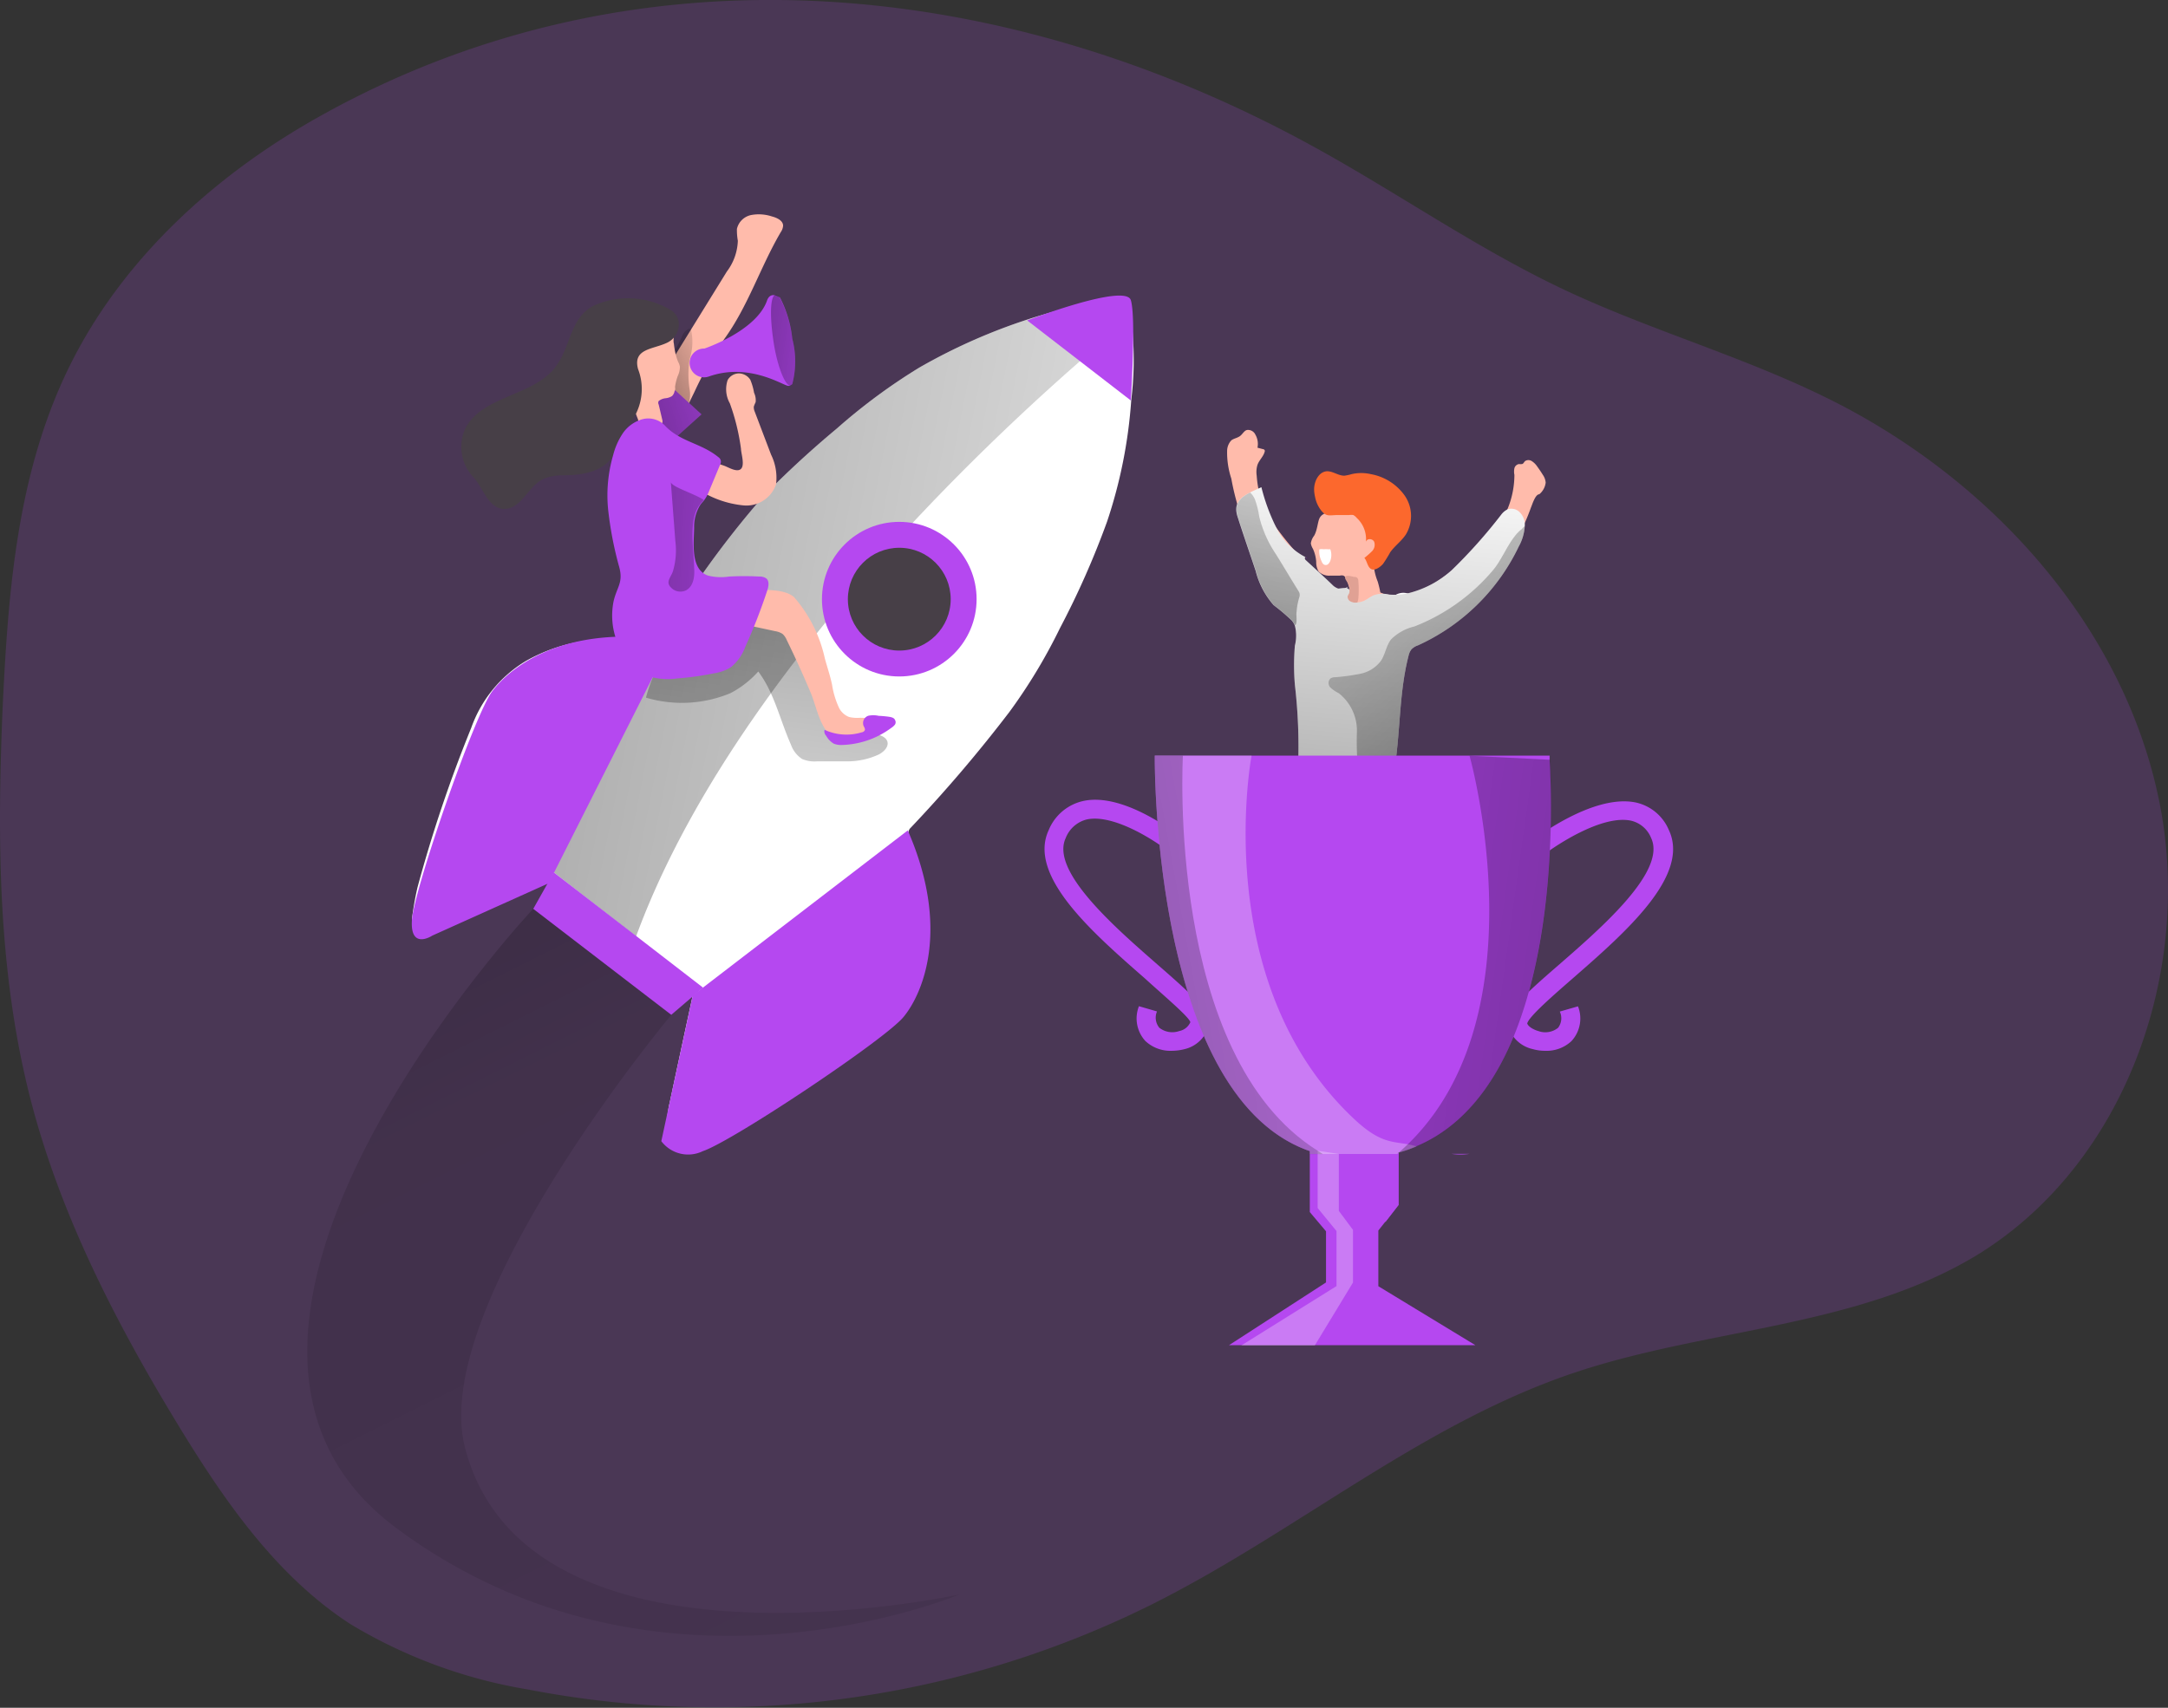 <svg data-name="Layer 1" xmlns="http://www.w3.org/2000/svg" xmlns:xlink="http://www.w3.org/1999/xlink" viewBox="0 0 165.72 130.57"><rect x="0" y="0" width="165.72" height="130.57" fill="#333333" stroke="none"/><defs><linearGradient id="a" x1="112.39" y1="84.59" x2="115.37" y2="48.83" gradientUnits="userSpaceOnUse"><stop offset=".01"/><stop offset=".08" stop-opacity=".69"/><stop offset=".21" stop-opacity=".32"/><stop offset="1" stop-opacity="0"/></linearGradient><linearGradient id="c" x1="102.11" y1="70.71" x2="112.72" y2="37.22" xlink:href="#a"/><linearGradient id="d" x1="-58.18" y1="334.05" x2="-85.23" y2="311.44" gradientTransform="rotate(5.04 2994.27 2325.216)" xlink:href="#a"/><linearGradient id="b" x1="30.19" y1="52.82" x2="124.07" y2="71.49" gradientUnits="userSpaceOnUse"><stop offset=".01"/><stop offset=".13" stop-opacity=".69"/><stop offset=".25" stop-opacity=".32"/><stop offset="1" stop-opacity="0"/></linearGradient><linearGradient id="e" x1="70.48" y1="49.47" x2="64.78" y2="95.84" xlink:href="#b"/><linearGradient id="f" x1="25.44" y1="64.52" x2="109.06" y2="231.77" xlink:href="#a"/><linearGradient id="g" x1="70.72" y1="93.7" x2="136.2" y2="81.86" xlink:href="#b"/><linearGradient id="h" x1="152.97" y1="92.09" x2="74.08" y2="81.05" xlink:href="#b"/><linearGradient id="i" x1="362.8" y1="-151.94" x2="370" y2="-154.28" gradientTransform="rotate(-9.52 1391.314 1773.009)" xlink:href="#b"/><linearGradient id="j" x1="360.02" y1="-149.42" x2="374.22" y2="-151.35" gradientTransform="rotate(-9.52 1298.596 1822.002)" xlink:href="#b"/><linearGradient id="k" x1="356.46" y1="-142.2" x2="375.1" y2="-138.08" gradientTransform="rotate(-9.52 1391.314 1773.009)" xlink:href="#b"/><linearGradient id="l" x1="369.53" y1="-155.48" x2="381.05" y2="-151.93" gradientTransform="rotate(-9.52 1391.314 1773.009)" xlink:href="#b"/></defs><path d="M24.16 9.05c-7.89 4.46-14.88 10.87-18.87 19S.62 45.22.2 54.14c-.42 10-.37 20 2.08 29.7 2.27 8.93 6.54 17.23 11.33 25.1 3.52 5.78 7.49 11.54 13.17 15.23a38.4 38.4 0 0013.57 5 75 75 0 0047.77-6.54c11-5.52 20.56-13.75 32.17-17.66 10.19-3.43 21.63-3.44 30.81-9 11.44-7 16.68-21.94 13.88-35.05s-12.65-24-24.59-30.12c-6.77-3.46-14.09-5.46-20.91-8.69s-13.05-7.65-19.7-11.24C76.02-1.98 48.1-4.49 24.16 9.05z" fill="#b548f0" opacity=".18" style="isolation:isolate"/><path d="M105.62 45.34l1.33.56a2 2 0 011.17.87 2 2 0 01-.07 1.37c-.18.59-.39 1.18-.62 1.76-.3.77-.65 1.53-.88 2.32a16.81 16.81 0 00-.24 6.09c0 .66-.84 1-1.49 1.09a7.22 7.22 0 01-3.69-.19.79.79 0 01-.3-.16.68.68 0 01-.14-.49c-.07-1.09-.07-2.22-.22-3.22a8.85 8.85 0 00-.33-1.61 15.38 15.38 0 01-.26-1.56c-.09-.42-.22-.83-.29-1.25a2.37 2.37 0 01.09-1.27c.18-.44.43-.85.65-1.27a12.57 12.57 0 00.62-1.41 3.89 3.89 0 01.43-1 2.53 2.53 0 011.95-.9 5.37 5.37 0 012.29.27z" fill="#ffbbab"/><path d="M97.43 40.17a6.18 6.18 0 01-.91-1.57 8.67 8.67 0 01-.46-2.24 1.88 1.88 0 01.06-.82c.13-.36.45-.63.55-1a.17.17 0 000-.12s-.05-.08-.13-.08l-.42-.11a1.43 1.43 0 00-.16-1 .62.62 0 00-.58-.36c-.26 0-.39.33-.61.48s-.46.17-.65.32a1.2 1.2 0 00-.32.8 6.38 6.38 0 00.32 2.12 19.34 19.34 0 00.58 2.36 19.16 19.16 0 003.62 6.51c.62.73 3 3.61 3.94 2.87 1.33-1 .46-2.65-.46-3.44a26.38 26.38 0 01-4.37-4.72z" fill="#ffbbab"/><path d="M103.02 44.86c-.45.69-.89 1.4-1.3 2.12a1 1 0 00-.18.75.74.74 0 00.38.38 2.27 2.27 0 002.18-.18 7.49 7.49 0 001.65-1.59 3.38 3.38 0 01.92-.85 1.17 1.17 0 011.2 0 .73.73 0 01.17 1.08c0-.32-.39-.52-.7-.44a1.44 1.44 0 00-.71.63 10.59 10.59 0 00-.66 1.07 3.11 3.11 0 00-.35.87 2.84 2.84 0 00.75 2.08 2.68 2.68 0 01.44.74 2.59 2.59 0 01-.1 1.29 17.5 17.5 0 00-.27 5.36 1.12 1.12 0 01-.21 1 1 1 0 01-.68.21c-1.15 0-2.29-.26-3.45-.23a19.17 19.17 0 01-2.14.11.31.31 0 01-.33-.41 22.3 22.3 0 00.15-6 13.78 13.78 0 01-.44-2.77 1.36 1.36 0 01.11-.6 2.15 2.15 0 01.35-.5 7.92 7.92 0 001.58-3.11" fill="#fff"/><path d="M105.93 54.11a1.08 1.08 0 01-.39.88 1.83 1.83 0 00-.24.13c-.15.14-.13.38-.16.58a3.06 3.06 0 01-.58 1 .89.89 0 000 1.09c.18.18.48.21.63.42s0 .89.31 1.1a.46.46 0 00.57-.18 1.31 1.31 0 00.17-.62q.35-3.37.64-6.77a.73.73 0 00-.19-.67c-.15-.21-.35-.61-.57-.72-.25.37-.06 1.17-.06 1.6-.04.73-.07 1.45-.13 2.16z" fill="#020202" opacity=".1"/><path d="M100.45 40.96a1.26 1.26 0 00-.25.58 1.14 1.14 0 00.16.42 2.83 2.83 0 01.25 1 1.36 1.36 0 00.19.74 1.14 1.14 0 00.88.31h.74a.5.5 0 01.27 0 .44.44 0 01.19.19 5.3 5.3 0 01.41 1.7.62.62 0 00.13.27.52.52 0 00.2.17 2.21 2.21 0 001.62 0 .62.62 0 00.33-.24.68.68 0 000-.45 8.15 8.15 0 00-.26-1.19 4.32 4.32 0 01-.32-1.61c0-.49.27-.94.35-1.42a2.39 2.39 0 00-1.41-2.46 2.84 2.84 0 00-2.46.18c-.27.14-.49.21-.62.5s-.16.9-.4 1.31z" fill="#ffbbab"/><path d="M100.52 37.98a2.6 2.6 0 01-.07-.56c0-.64.37-1.37 1-1.39.45 0 .85.34 1.31.34a3.73 3.73 0 00.56-.12 3.27 3.27 0 011.46 0 4.05 4.05 0 012.58 1.62 2.74 2.74 0 01.1 3c-.33.5-.84.86-1.19 1.35a10.13 10.13 0 01-.55.89c-.18.21-.6.55-.9.4s-.32-.64-.53-.85a7.31 7.31 0 00.59-.52.7.7 0 00.16-.72c-.12-.24-.53-.29-.63 0a2.2 2.2 0 00-.7-1.82.9.9 0 00-.26-.22.91.91 0 00-.33 0h-.92c-.53 0-.79.15-1.17-.3a2.42 2.42 0 01-.51-1.1z" fill="#fc682d"/><path d="M103.52 44.11a.32.32 0 01.23.07.38.38 0 01.08.24 7.39 7.39 0 010 1.33 1.07 1.07 0 01-.09.34.35.35 0 01-.29.18c-.13 0-.24-.11-.38-.14a.5.5 0 00-.42.1 1.87 1.87 0 00-.3.33 6.56 6.56 0 01-.73.78 6.22 6.22 0 01.8-1.71.81.81 0 01.36-.35c.12 0 .27 0 .35-.13s0-.38-.09-.55-.32-.41-.18-.53.54.03.66.04z" fill="#e0a194"/><path d="M113.16 41.75a11.24 11.24 0 001.1-1.19 6.84 6.84 0 001.5-4.25 1.25 1.25 0 010-.51.43.43 0 01.35-.32.81.81 0 00.22 0c.11 0 .16-.15.25-.23a.47.47 0 01.5 0 1.38 1.38 0 01.39.37c.16.22.32.45.46.68a1.19 1.19 0 01.22.6 1.36 1.36 0 01-.49.89c-.31 0-.55.83-.63 1-.16.45-.34.9-.54 1.33a19 19 0 01-5.16 6.72c-.74.61-3.54 3-4.38 2.15-1.15-1.22 0-2.69 1-3.32a26 26 0 005.21-3.92z" fill="#ffbbab"/><path d="M101.07 42a3.37 3.37 0 01.55 0 .08.08 0 01.07 0 1.3 1.3 0 010 .87.67.67 0 01-.19.28.29.29 0 01-.32 0 .51.51 0 01-.16-.24 1.7 1.7 0 01-.17-.91.78.78 0 01.34 0" fill="#fff"/><path d="M99.89 42.68h-.09a.06.06 0 01.09 0z" fill="#b548f0"/><path d="M116.55 40.23a3.6 3.6 0 01-.45 1.54 15.76 15.76 0 01-7.71 7.57 1.23 1.23 0 00-.51.32 1.26 1.26 0 00-.21.47c-.77 3-.6 6.06-1.15 9.06a1.18 1.18 0 01-.31.72 1.23 1.23 0 01-.91.21h-.65a44.76 44.76 0 01-4.61-.49 1.07 1.07 0 01-.71-.32 1.09 1.09 0 01-.1-.78 41 41 0 00-.25-6.17 17.68 17.68 0 010-3 3.12 3.12 0 000-1.52 1.42 1.42 0 00-.24-.4 15.5 15.5 0 00-1.38-1.17 6.28 6.28 0 01-1.38-2.63c-.46-1.38-.94-2.75-1.38-4.13-.33-1 .19-1.47.94-1.85.27-.14.57-.27.88-.41a15 15 0 001.14 3.09 5.1 5.1 0 002.24 2.26.06.06 0 00-.06.06.23.23 0 00.1.19c.67.62 1.35 1.23 2 1.86a1.16 1.16 0 00.45.29c.2 0 .89-.18.86.19a.13.13 0 010 .06c0 .13-.12.23-.14.36a.4.4 0 00.23.38.81.81 0 00.46.08 1.72 1.72 0 00.51-.11c.27-.11.49-.3.75-.43a2.09 2.09 0 011.24-.07 5 5 0 001.34-.08 7.76 7.76 0 003.43-1.79 39.06 39.06 0 003.78-4.24 1.38 1.38 0 01.49-.41.9.9 0 01.94.24 1.34 1.34 0 01.37 1.05z" fill="#fff"/><path d="M125.93 54.89a3.6 3.6 0 01-.45 1.54 15.76 15.76 0 01-7.71 7.57 1.23 1.23 0 00-.51.32 1.26 1.26 0 00-.21.47c-.77 3-.6 6.06-1.15 9.06a1.18 1.18 0 01-.31.72 1.23 1.23 0 01-.91.21h-.65a44.76 44.76 0 01-4.61-.49 1.07 1.07 0 01-.71-.32 1.09 1.09 0 01-.1-.78 41 41 0 00-.25-6.17 17.68 17.68 0 010-3 3.12 3.12 0 000-1.52 1.42 1.42 0 00-.24-.4 15.5 15.5 0 00-1.38-1.17 6.28 6.28 0 01-1.38-2.63c-.46-1.38-.94-2.75-1.38-4.13-.33-1 .19-1.47.94-1.85.27-.14.57-.27.88-.41a15 15 0 001.14 3.09 5.1 5.1 0 002.24 2.26.06.06 0 00-.06.06.23.23 0 00.1.19c.67.62 1.35 1.23 2 1.86a1.16 1.16 0 00.45.29c.2 0 .89-.18.86.19a.13.13 0 010 .06c0 .13-.12.23-.14.36a.4.4 0 00.23.38.81.81 0 00.46.08 1.72 1.72 0 00.51-.11c.27-.11.49-.3.75-.43a2.09 2.09 0 011.24-.07 5 5 0 001.34-.08 7.76 7.76 0 003.43-1.79 39.06 39.06 0 003.78-4.24 1.38 1.38 0 01.49-.41.9.9 0 01.94.24 1.34 1.34 0 01.37 1.05z" transform="translate(-9.38 -14.66)" fill="url(#a)"/><path d="M108.38 62.46c-.08-.12-.15-.25-.24-.36a15.5 15.5 0 00-1.38-1.17 6.28 6.28 0 01-1.38-2.63c-.46-1.38-.94-2.75-1.38-4.13-.33-1 .19-1.47.94-1.85a1.53 1.53 0 01.36.51 6.45 6.45 0 01.33 1.31 8.83 8.83 0 001.26 2.86c.59.94 1.15 1.9 1.74 2.84a.65.65 0 01.08.17.55.55 0 010 .28 4.89 4.89 0 00-.22 1.14c-.05.24.08.9-.11 1.03z" transform="translate(-9.38 -14.66)" fill="url(#c)"/><path d="M125.93 54.89a3.6 3.6 0 01-.45 1.54 15.76 15.76 0 01-7.71 7.57 1.23 1.23 0 00-.51.32 1.26 1.26 0 00-.21.47c-.77 3-.6 6.06-1.15 9.06a1.18 1.18 0 01-.31.72 1.23 1.23 0 01-.91.21h-.65a1 1 0 01-.52-.19.86.86 0 01-.26-.52 22.86 22.86 0 01-.15-3.42 3.63 3.63 0 00-1.4-3 2.51 2.51 0 01-.63-.43.49.49 0 010-.68.6.6 0 01.32-.1 15.6 15.6 0 001.94-.26 2.6 2.6 0 001.61-1c.33-.5.4-1.14.76-1.62a3.69 3.69 0 011.79-1 15 15 0 006.06-4.36c.72-.87 1.27-2.44 2.16-3.09a1.08 1.08 0 01.22-.22z" transform="translate(-9.38 -14.66)" fill="url(#d)"/><path d="M66.07 78.9a87.51 87.51 0 01-13.1 7.82l-.65.08h-.18a1.21 1.21 0 01-1.13-1.46 9.36 9.36 0 01.19-1.08q.87-4.08 1.75-8.15a.46.46 0 00-.2-.54l-10.47-8.13a.42.42 0 00-.51-.06c-.62.32-1.26.61-1.9.9-2.25 1.06-4.42 2.06-6.64 3.06a1.16 1.16 0 01-1.61-.63l-.13-.3v-.16a23.88 23.88 0 01.42-2.39 104.76 104.76 0 014.11-12.21 9.75 9.75 0 014.19-5.12 12.81 12.81 0 014.8-1.57 34.71 34.71 0 013.94-.34h1.25a.66.66 0 00.44-.26c1-1.46 1.94-3 3-4.4a71.83 71.83 0 014.76-6.07 75.09 75.09 0 015.56-5.12 44.77 44.77 0 016.3-4.66 44 44 0 0110.68-4.39c.72-.22 1.45-.41 2.18-.61l1.5-.16h.27a1.85 1.85 0 011.54 1.26.59.59 0 010 .13 7.93 7.93 0 01.14 1 25.78 25.78 0 01-.1 5.27 37.12 37.12 0 01-1.85 9.28 64.93 64.93 0 01-3.6 8.14 41.68 41.68 0 01-3.86 6.4 108.54 108.54 0 01-7.54 8.85.56.56 0 00-.15.61c.18.78.35 1.56.49 2.34a18.14 18.14 0 01.4 4.93 9.82 9.82 0 01-4.29 7.74z" fill="#fff"/><path d="M58 86.26l-6.3-4.91s2.71-8.35 6.63-18.07h1.25a.66.66 0 00.44-.26c1-1.46 1.94-3 3-4.4a71.83 71.83 0 014.76-6.07 75.09 75.09 0 015.56-5.12 44.77 44.77 0 016.3-4.66 44 44 0 0110.68-4.39c.72-.22 1.45-.41 2.18-.61l1.5-.16h.27a1.85 1.85 0 011.54 1.26.59.59 0 010 .13C92.24 41.9 66.45 63.21 58 86.26z" transform="translate(-9.38 -14.66)" fill="url(#b)"/><path d="M65.23 67.65A7.52 7.52 0 0067.34 66c1.23 1.63 1.66 3.71 2.49 5.57a2.2 2.2 0 00.86 1.12 2.43 2.43 0 001.14.18h2.31a5.69 5.69 0 002.38-.51c.41-.2.81-.6.69-1s-.7-.58-1.17-.58a5.75 5.75 0 01-1.76-.16A3.08 3.08 0 0172.67 69a12.9 12.9 0 01-.78-2.1 24.27 24.27 0 00-1.52-3.56A6.68 6.68 0 0069 61.43a2.87 2.87 0 00-2.14-.8c-1.42.15-2.34 1.59-3.66 2.13a10.16 10.16 0 00-1.83.64 3.71 3.71 0 00-.94 1 10.8 10.8 0 00-1.67 3.6 9.65 9.65 0 006.47-.35z" transform="translate(-9.38 -14.66)" fill="url(#e)"/><path d="M57.98 45.13s2-.18 2.74.55a10.59 10.59 0 012.33 4.66c.18.66.4 1.3.55 2a6.61 6.61 0 00.54 1.79 1.44 1.44 0 00.77.69 2.68 2.68 0 00.8.06 6.33 6.33 0 011 .07.39.39 0 01.18.06.36.36 0 01.07.17 1 1 0 01-.39.91 4.18 4.18 0 01-2.72.31c-1.1-.37-1.45-2.41-1.85-3.36a75.61 75.61 0 00-1.86-4.1 1.27 1.27 0 00-.32-.47 1.37 1.37 0 00-.55-.21l-2.41-.52c.23-.87.87-1.75 1.12-2.61z" fill="#ffbbab"/><circle cx="68.74" cy="45.81" r="5.91" fill="#b548f0"/><circle cx="68.74" cy="45.81" r="3.93" fill="#473f47"/><path d="M51.31 48.97l-9.37 18.56-8.89 4s-1.73 1.15-1.56-1.21 4.76-15.62 6.13-17.46 5.54-5.2 13.69-3.89zM69.39 63.49L52.95 76.11l-2.4 11.14a2.57 2.57 0 003.18.76c2.25-.75 13.88-8.5 15.33-10.25s3.63-6.71.33-14.27zM78.52 24.5l7.92 6.12s.41-6.34 0-7.67-7.92 1.55-7.92 1.55z" fill="#b548f0"/><path fill="#b548f0" d="M42.33 66.7l-1.57 2.79 10.55 8.1 2.43-2.08-11.41-8.81z"/><path d="M50.14 84.14s-30.46 32.44-10.48 47.34 43.07 5.08 43.07 5.08-33 7.29-37.81-11.22c-2.81-10.83 15.77-33.09 15.77-33.09z" transform="translate(-9.38 -14.66)" opacity=".36" fill="url(#f)"/><path d="M105.36 98.34l7.42 4.51H93.94l7.42-4.8v-3.91l-1.24-1.47v-4.66c-12.14-4.2-11.85-30.24-11.85-30.24h30.18v.31c.18 2.86 1.19 24.78-10.18 29.56a10.21 10.21 0 01-1.38.48v4l-1 1.29-.53.67z" fill="#b548f0"/><path d="M89.55 80.34a2.79 2.79 0 01-2-.75 2.55 2.55 0 01-.49-2.66l1.38.4a1.21 1.21 0 00.18 1.25 1.61 1.61 0 001.52.25 1.17 1.17 0 00.85-.68c-.12-.42-2-2-3.46-3.33-4-3.5-9-7.85-7.37-11.35a3.73 3.73 0 012.6-2.22c3.2-.74 7.44 2.7 7.62 2.85l-.91 1.11c-1.07-.88-4.31-3-6.39-2.56a2.33 2.33 0 00-1.62 1.43c-1.18 2.52 3.75 6.81 7 9.65 2.9 2.53 4.17 3.69 3.92 4.76a2.52 2.52 0 01-1.86 1.73 4 4 0 01-.97.12zM118.11 80.34a3.45 3.45 0 01-.95-.13 2.52 2.52 0 01-1.87-1.73c-.25-1.07 1-2.23 3.92-4.76 3.26-2.84 8.19-7.13 7-9.65a2.19 2.19 0 00-1.52-1.32c-2.27-.5-6 2-7.21 3l-.86-1.12c.21-.16 5-4 8.44-3.27a3.57 3.57 0 012.51 2.11c1.64 3.5-3.36 7.85-7.37 11.35-1.49 1.3-3.34 2.91-3.46 3.43.08.25.49.48.85.58a1.56 1.56 0 001.51-.25 1.21 1.21 0 00.13-1.24l1.39-.4a2.54 2.54 0 01-.5 2.66 2.78 2.78 0 01-2.01.74z" fill="#b548f0"/><path d="M108.29 87.65a10.21 10.21 0 01-1.38.48v.1h-6.79v-.22c-12.14-4.2-11.85-30.24-11.85-30.24h7.4s-3.28 17.25 7.75 27.7c2.35 2.24 3.2 1.68 4.87 2.18z" fill="#fff" opacity=".28"/><path d="M112.33 88.22a4.76 4.76 0 01-1.38 0z" fill="#b548f0"/><path fill="#fff" opacity=".28" d="M102.34 88.23v4.35l1.08 1.45v4.03l-2.92 4.81h-5.62l7.28-4.54v-4.21l-1.44-1.76v-4.38l1.62.25z"/><path d="M109.5 102.9v-.22c-12.14-4.2-11.85-30.24-11.85-30.24h2.15s-1.32 22.93 10.3 30.2l.4.26z" transform="translate(-9.38 -14.66)" fill="url(#g)"/><path d="M106.91 88.13v4l-1 1.29c-2.12-.73-2.45-2.29 1-5.29z" fill="#b548f0"/><path d="M117.67 102.31a10.21 10.21 0 01-1.38.48c11.24-9.75 5.42-30.35 5.42-30.35l6.14.31c.15 2.86 1.15 24.78-10.18 29.56z" transform="translate(-9.38 -14.66)" fill="url(#h)"/><path d="M52.38 31.4l.7-1.43a28.4 28.4 0 012.29-4.06c1.81-2.49 2.75-5.5 4.31-8.16a1 1 0 00.18-.49c0-.39-.46-.61-.85-.71a3.19 3.19 0 00-1.59-.11 1.4 1.4 0 00-1.09 1.06 4.65 4.65 0 00.07.91 4.13 4.13 0 01-.84 2.35l-3.94 6.38a5.11 5.11 0 00-1 2.45 1.91 1.91 0 001.76 1.81z" fill="#ffbbab"/><path d="M61.76 46.06a2.25 2.25 0 00.33-1.65 7.52 7.52 0 010-2.27 4.29 4.29 0 00.12-2.24s0-.07-.06-.09a.15.15 0 00-.16 0 1.16 1.16 0 00-.51.65c-.42 1-1.7 2.69-1.52 3.78a1.91 1.91 0 001.8 1.82z" transform="translate(-9.38 -14.66)" fill="url(#i)"/><path fill="#b548f0" d="M49.11 32.05l2.06-2.61 2.45 2.24-2.31 2.08-2.2-1.71z"/><path fill="url(#j)" d="M49.11 32.05l2.06-2.61 2.45 2.24-2.31 2.08-2.2-1.71z"/><path d="M54.38 35.27l.95.33c.33.11 1 .55 1.31.25s0-1.21 0-1.54a16.6 16.6 0 00-.85-3.47 2.2 2.2 0 01-.17-1.78 1 1 0 01.86-.51 1.06 1.06 0 01.87.48 4.44 4.44 0 01.29 1 1.33 1.33 0 01.12.72 2.44 2.44 0 00-.14.34.83.83 0 00.07.38l1.25 3.29a4 4 0 01.38 2.27 2.39 2.39 0 01-2.5 1.61 7.63 7.63 0 01-3.35-1.16c-.11-.06-.24-.17-.2-.29a.3.3 0 01.13-.12 2.24 2.24 0 00.79-.77 1.18 1.18 0 00.19-1.03zM51.56 29.92a.66.66 0 01-.19.36 1.14 1.14 0 01-.51.17 1 1 0 00-.51.21.28.28 0 000 .27l.27 1.15a.39.39 0 010 .26.44.44 0 01-.25.21c-.4.19-.91.36-1.26.09a1.14 1.14 0 01-.35-.6 13.1 13.1 0 01-.92-4 2.89 2.89 0 01.8-2.27 2.78 2.78 0 012-.61 1 1 0 01.8.47c.11.2 0 .41.07.63a6.1 6.1 0 00.17.95 3.81 3.81 0 00.15.44 1.24 1.24 0 01.14.38 1.63 1.63 0 01-.16.71 4 4 0 00-.21.84c.02.14.02.24-.04.34z" fill="#ffbbab"/><path d="M51.87 25.03a1.57 1.57 0 01-.89 1.18c-1.08.51-2.62.44-2.21 2a4.24 4.24 0 01-.34 3.75c-.25.37-.56.69-.78 1.08-.36.6-.47 1.33-.86 1.91-.78 1.15-2.36 1.39-3.74 1.39a3.8 3.8 0 00-1.54.29c-1.13.56-1.64 2.22-2.89 2.28s-1.68-1.57-2.38-2.37a3.37 3.37 0 01-.69-3.74c1.29-2.64 5.5-2.48 7.09-5 .98-1.46.98-3.46 2.68-4.4a6.37 6.37 0 015.91.28 1.28 1.28 0 01.64 1.35z" fill="#473f47"/><path d="M53.72 43.79a1.23 1.23 0 00.41.22 4.09 4.09 0 001.6.07 22.26 22.26 0 012.31 0 .9.9 0 01.53.14c.26.22.18.63.07.95a42.62 42.62 0 01-1.67 4.28 3.58 3.58 0 01-1.1 1.56 3.34 3.34 0 01-1.3.47 22.08 22.08 0 01-2.81.39 5 5 0 01-2.71-.36 4.24 4.24 0 01-1.88-2.44 5.53 5.53 0 01-.27-3.09c.25-1.1.75-1.42.44-2.6a27.34 27.34 0 01-.86-4.47 11 11 0 01.38-4.08 5.43 5.43 0 01.76-1.72 2.71 2.71 0 011.49-1.06 1.77 1.77 0 011.7.47c1.17 1.27 2.77 1.34 4.1 2.43a.43.43 0 01.17.21.39.39 0 010 .28l-.87 2.09a3.23 3.23 0 01-.33.64c-.12.17-.27.31-.38.48a3.17 3.17 0 00-.44 1.69c-.01 1-.25 2.74.66 3.45z" fill="#b548f0"/><path d="M61.83 59.79a1 1 0 01-1-.07c-.7-.52-.16-.88 0-1.42A5.65 5.65 0 0061 56c-.11-1.49-.23-3-.34-4.48.06.37 1.82.89 2.51 1.36-.12.17-.27.31-.38.48-.78 1.14-.37 3.42-.35 4.71.05.62-.03 1.4-.61 1.72z" transform="translate(-9.38 -14.66)" fill="url(#k)"/><path d="M60.56 25.89a6.89 6.89 0 010 3.48.5.5 0 01-.19.12.26.26 0 01-.17 0c-.45-.09-3-1.76-6-.71a1.1 1.1 0 11-.36-2.13s3.93-1.31 4.78-3.64c.11-.35.33-.48.58-.44a1 1 0 01.43.2 8.8 8.8 0 01.93 3.12z" fill="#b548f0"/><path d="M69.94 40.55a6.89 6.89 0 010 3.48.22.22 0 01-.15.12c-.4 0-1-1.5-1.28-3.35s-.26-3.3.07-3.57h.08c.11 0 .22.07.35.24a8.8 8.8 0 01.93 3.08z" transform="translate(-9.38 -14.66)" fill="url(#l)"/><path d="M66.39 54.72a.58.58 0 00-.41.65c0 .16.19.32.12.47a.31.31 0 01-.23.15 4 4 0 01-2.84-.19.46.46 0 00.12.45 1.57 1.57 0 00.59.61 1.5 1.5 0 00.52.1 6.63 6.63 0 003.87-1.31 1.12 1.12 0 00.28-.25.34.34 0 000-.36c-.06-.15-.24-.2-.4-.23a8 8 0 00-.84-.08 1.94 1.94 0 00-.78-.01z" fill="#b548f0"/></svg>